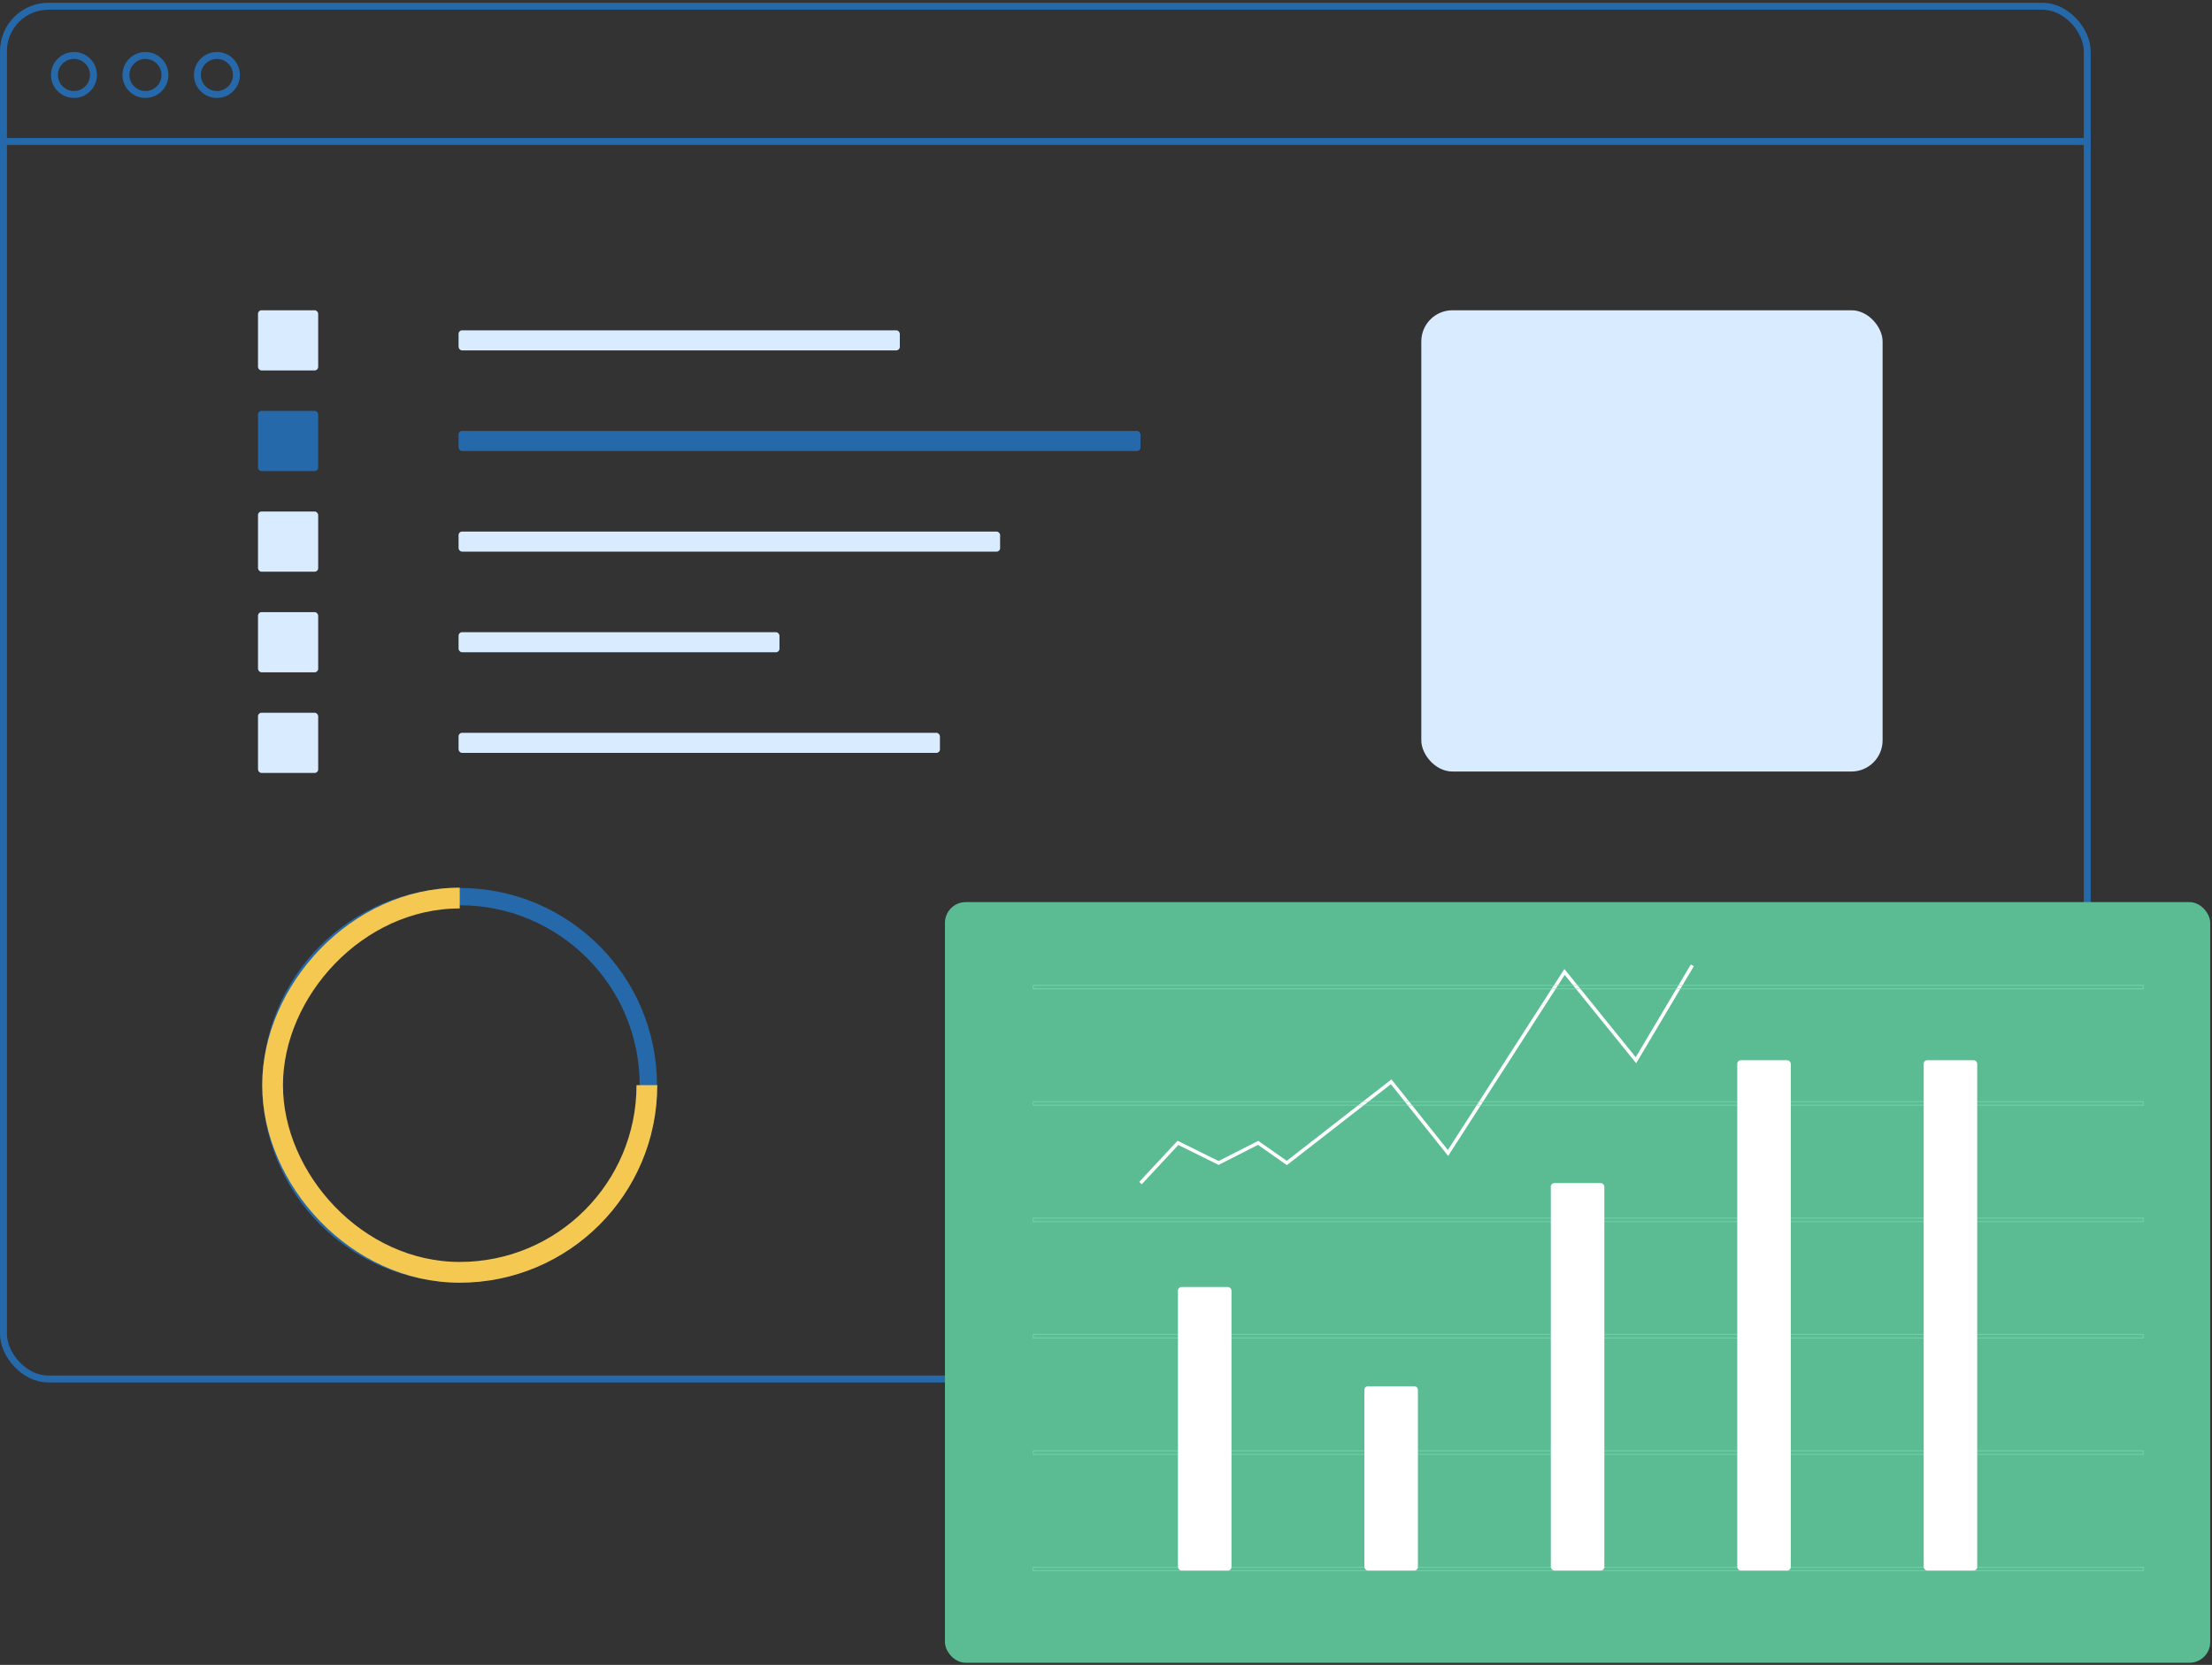 <?xml version="1.0" encoding="UTF-8"?>
<svg width="639px" height="481px" viewBox="0 0 639 481" version="1.1" xmlns="http://www.w3.org/2000/svg" xmlns:xlink="http://www.w3.org/1999/xlink">
    <rect x="0" y="0" width="639" height="481" fill="#333333" stroke="none"/>
    <title>Visual Reports</title>
    <g id="Landing-Page" stroke="none" stroke-width="1" fill="none" fill-rule="evenodd">
        <g transform="translate(-728, -1645)" id="Highlight-Section">
            <g transform="translate(69, 911.8)">
                <g id="Visual-Reports" transform="translate(659, 734)">
                    <g id="desktop">
                        <g id="Group-7" transform="translate(74.533, 88.84)" fill="#D9ECFF" fill-rule="nonzero">
                            <rect id="Rectangle" x="57.939" y="5.794" width="127.467" height="5.794" rx="1"></rect>
                            <rect id="Rectangle" x="0" y="0" width="17.382" height="17.382" rx="1"></rect>
                        </g>
                        <g id="Group-6" transform="translate(74.533, 117.912)" fill="#2669AB" fill-rule="nonzero">
                            <rect id="Rectangle" x="57.939" y="5.794" width="196.994" height="5.794" rx="1"></rect>
                            <rect id="Rectangle" x="0" y="0" width="17.382" height="17.382" rx="1"></rect>
                        </g>
                        <g id="Group-5" transform="translate(74.533, 146.983)" fill="#D9ECFF" fill-rule="nonzero">
                            <rect id="Rectangle" x="57.939" y="5.794" width="156.436" height="5.794" rx="1"></rect>
                            <rect id="Rectangle" x="0" y="0" width="17.382" height="17.382" rx="1"></rect>
                        </g>
                        <g id="Group-4" transform="translate(74.533, 176.054)" fill="#D9ECFF" fill-rule="nonzero">
                            <rect id="Rectangle" x="57.939" y="5.794" width="92.703" height="5.794" rx="1"></rect>
                            <rect id="Rectangle" x="0" y="0" width="17.382" height="17.382" rx="1"></rect>
                        </g>
                        <g id="Group-3" transform="translate(74.533, 205.126)" fill="#D9ECFF" fill-rule="nonzero">
                            <rect id="Rectangle" x="57.939" y="5.794" width="139.054" height="5.794" rx="1"></rect>
                            <rect id="Rectangle" x="0" y="0" width="17.382" height="17.382" rx="1"></rect>
                        </g>
                        <rect id="Rectangle" fill="#D9ECFF" fill-rule="nonzero" x="410.582" y="88.84" width="133.26" height="133.26" rx="9"></rect>
                        <rect id="Rectangle" stroke="#2669AB" stroke-width="2" x="1" y="1" width="601.958" height="396.612" rx="13"></rect>
                        <circle id="Oval" stroke="#2669AB" stroke-width="2" cx="21.365" cy="20.86" r="5.637"></circle>
                        <circle id="Oval-Copy" stroke="#2669AB" stroke-width="2" cx="42.015" cy="20.86" r="5.637"></circle>
                        <circle id="Oval-Copy-2" stroke="#2669AB" stroke-width="2" cx="62.665" cy="20.86" r="5.637"></circle>
                        <line x1="0" y1="40.068" x2="603.958" y2="40.068" id="Path" stroke="#2669AB" stroke-width="2"></line>
                    </g>
                    <g id="bar-graph" transform="translate(272.974, 259.831)">
                        <g id="Group">
                            <rect id="Rectangle" fill="#5BBC93" x="0" y="0" width="365.512" height="219.763" rx="6"></rect>
                            <polyline id="Path-2" stroke="#FFFFFF" points="56.492 81.174 67.311 69.553 79.05 75.364 90.471 69.553 98.765 75.364 128.899 51.913 145.324 72.475 178.985 20.18 199.615 45.685 215.905 18.268"></polyline>
                            <g id="rows" transform="translate(25.34, 23.887)" opacity="0.499" stroke="#83E1B9" stroke-width="0.3">
                                <rect id="Rectangle" x="0.15" y="0.15" width="320.675" height="1"></rect>
                                <rect id="Rectangle" x="0.15" y="33.777" width="320.675" height="1"></rect>
                                <rect id="Rectangle" x="0.15" y="67.405" width="320.675" height="1"></rect>
                                <rect id="Rectangle" x="0.15" y="101.032" width="320.675" height="1"></rect>
                                <rect id="Rectangle" x="0.15" y="134.66" width="320.675" height="1"></rect>
                                <rect id="Rectangle" x="0.15" y="168.287" width="320.675" height="1"></rect>
                            </g>
                            <rect id="Rectangle-Copy-7" fill="#FFFFFF" x="175.025" y="81.174" width="15.463" height="111.929" rx="1"></rect>
                            <rect id="Rectangle-Copy-8" fill="#FFFFFF" x="228.882" y="45.685" width="15.463" height="147.419" rx="1"></rect>
                            <rect id="Rectangle-Copy-9" fill="#FFFFFF" x="282.739" y="45.685" width="15.463" height="147.419" rx="1"></rect>
                        </g>
                        <rect id="Rectangle-Copy-5" fill="#FFFFFF" x="67.311" y="111.204" width="15.463" height="81.899" rx="1"></rect>
                        <rect id="Rectangle-Copy-6" fill="#FFFFFF" x="121.168" y="139.869" width="15.463" height="53.234" rx="1"></rect>
                    </g>
                    <circle id="Oval" stroke="#2669AB" stroke-width="5" cx="132.808" cy="312.726" r="54.486"></circle>
                    <path d="M132.808,366.79 C162.667,366.79 186.872,339.758 186.872,312.726 C186.872,285.694 162.667,258.662 132.808,258.662 C102.949,258.662 78.744,282.867 78.744,312.726" id="Oval" stroke="#F5C851" stroke-width="6" transform="translate(132.808, 312.726) rotate(180) translate(-132.808, -312.726) "></path>
                </g>
            </g>
        </g>
    </g>
</svg>